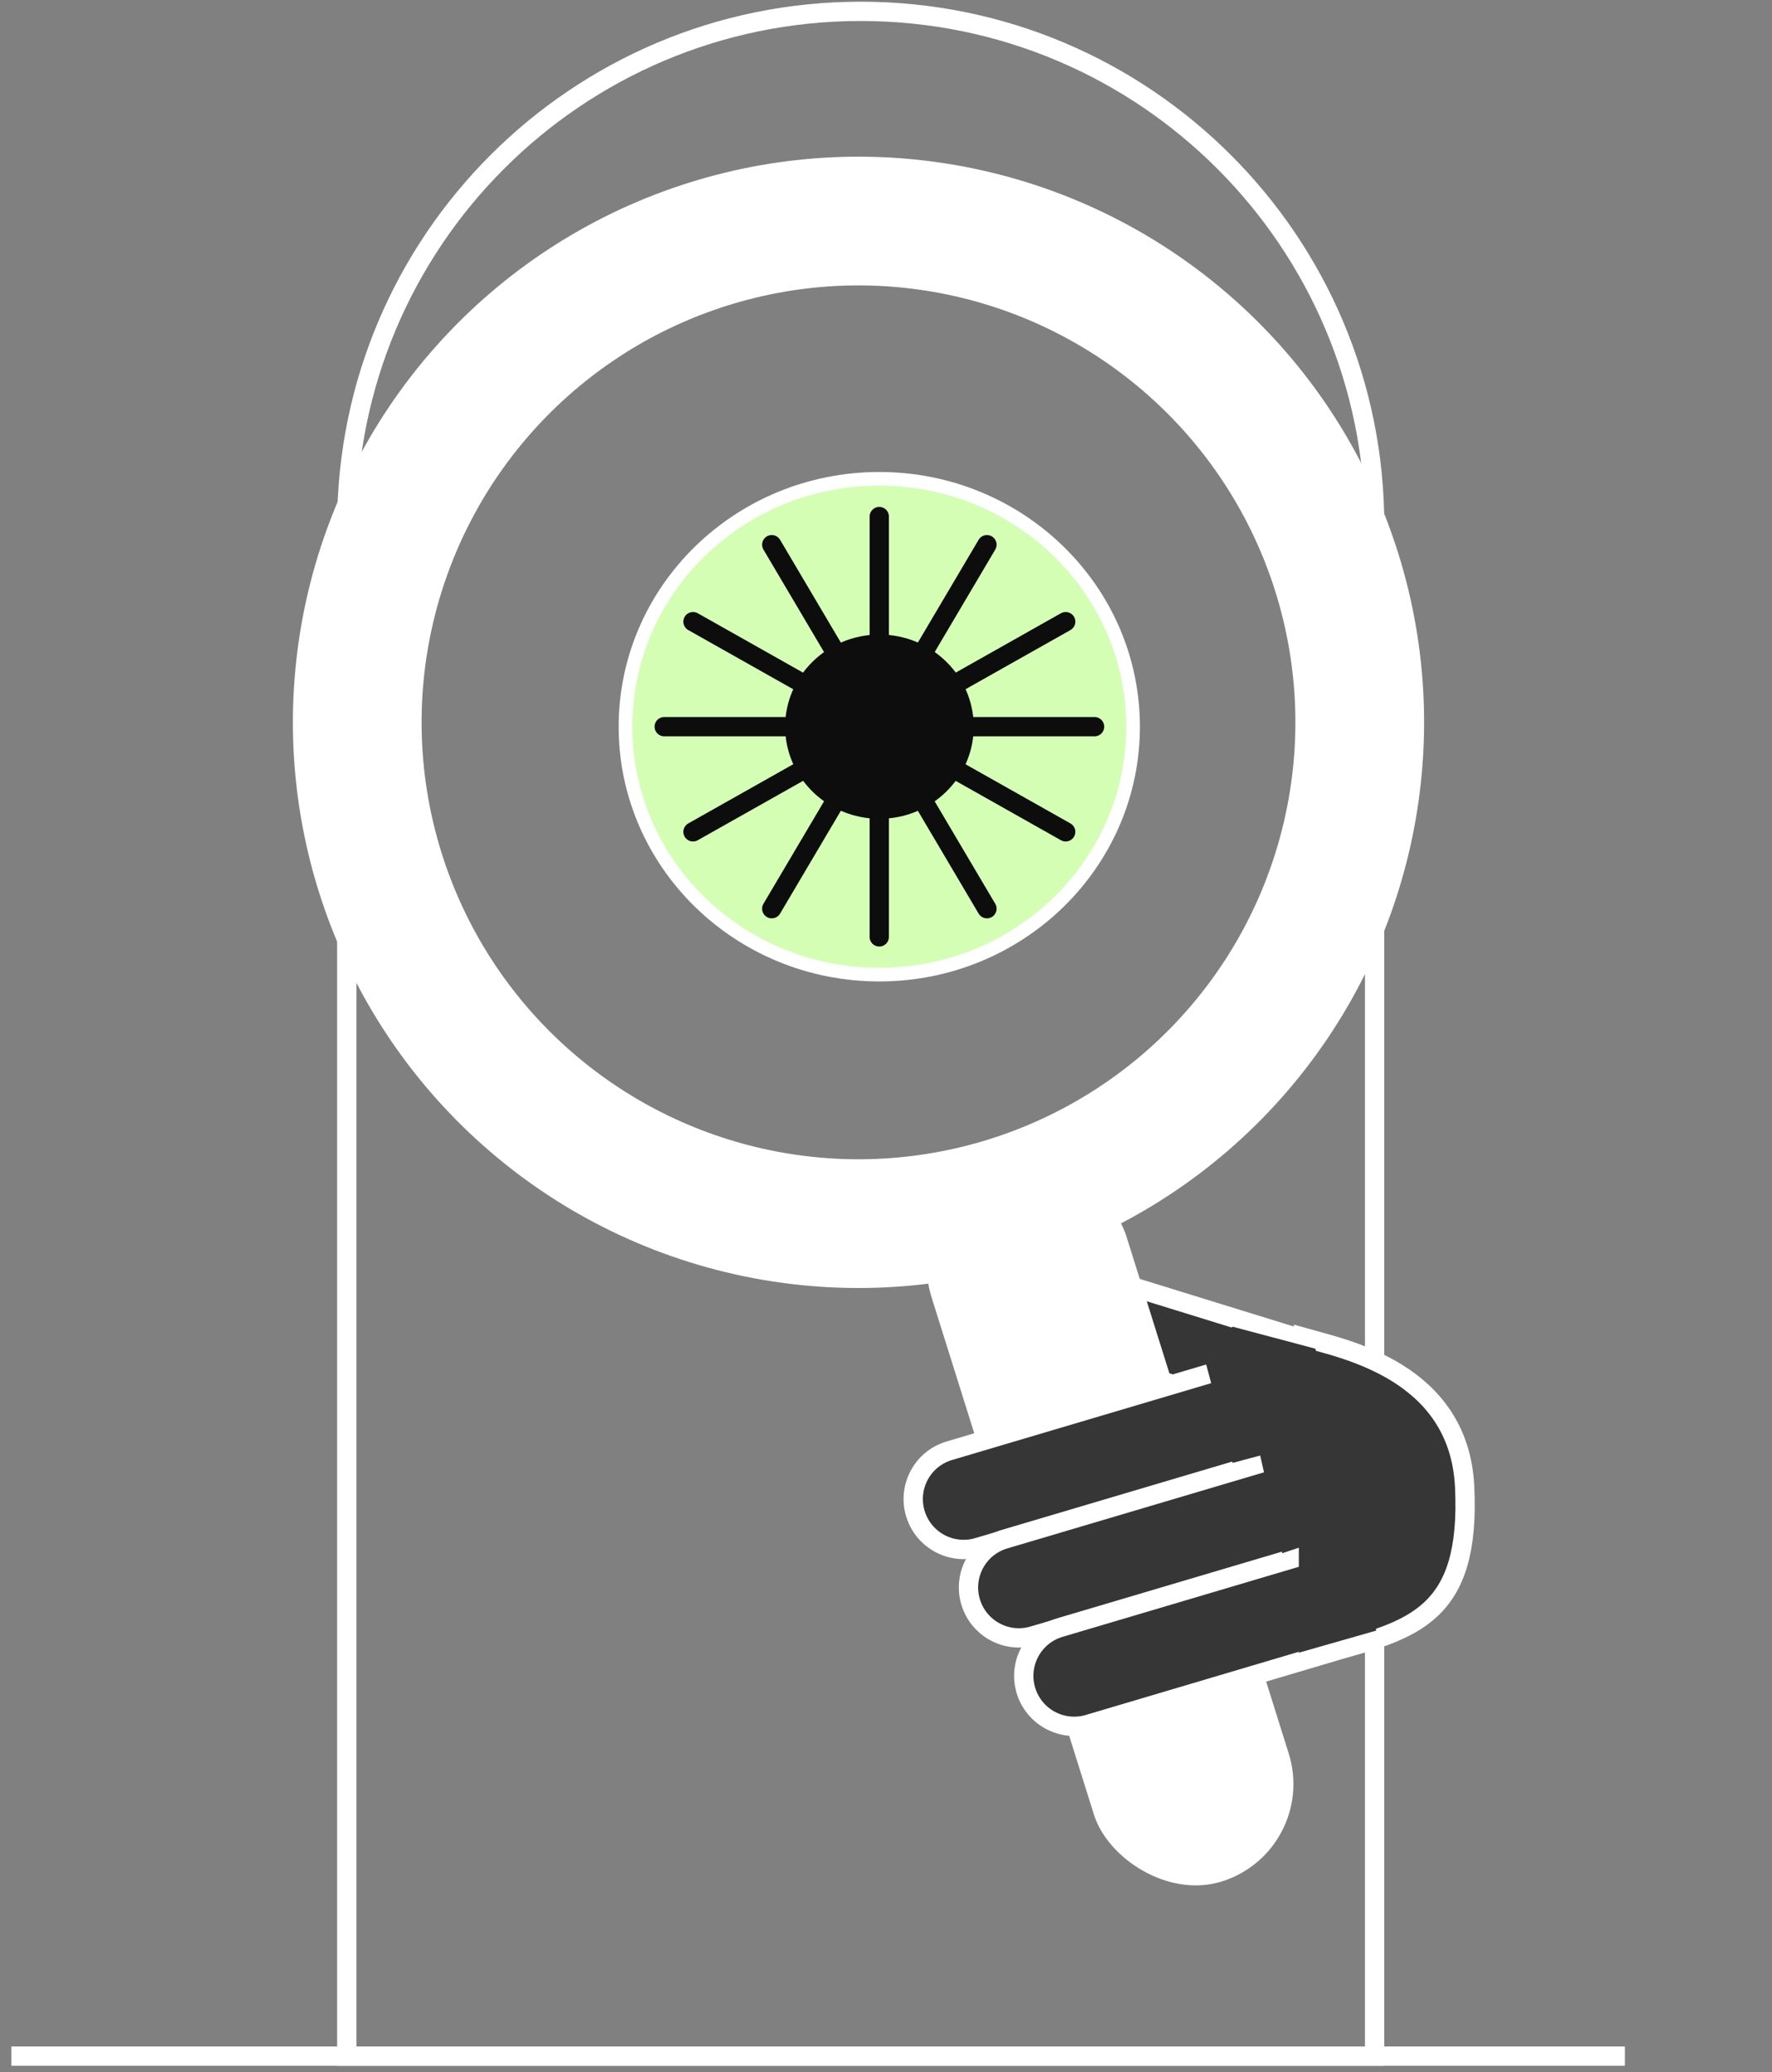 <svg width="130" height="152" viewBox="0 0 130 152" fill="none" xmlns="http://www.w3.org/2000/svg">
<rect x="0" y="0" width="130" height="152" fill="#808080" stroke="none"/>
<path d="M77.281 92.6L96.301 98.478L94.536 104.188L75.517 98.31C73.94 97.823 73.057 96.149 73.544 94.573C74.031 92.996 75.705 92.113 77.281 92.6Z" fill="#363636" stroke="white" stroke-width="1.416"/>
<circle cx="62.982" cy="52.989" r="36.773" transform="rotate(-17.426 62.982 52.989)" stroke="white" stroke-width="9.443"/>
<rect x="66.1" y="88.02" width="14.977" height="54.753" rx="7.489" transform="rotate(-17.426 66.1 88.02)" fill="white"/>
<path d="M64.507 71.496C74.79 71.496 83.127 63.354 83.127 53.31C83.127 43.266 74.79 35.124 64.507 35.124C54.223 35.124 45.887 43.266 45.887 53.31C45.887 63.354 54.223 71.496 64.507 71.496Z" fill="#D5FEB5" stroke="white" stroke-linecap="round" stroke-linejoin="round"/>
<path d="M56.619 39.957L72.405 66.659" stroke="#0D0D0D" stroke-width="1.416" stroke-linecap="round" stroke-linejoin="round"/>
<path d="M50.842 45.603L78.182 61.021" stroke="#0D0D0D" stroke-width="1.416" stroke-linecap="round" stroke-linejoin="round"/>
<path d="M48.73 53.307H80.3" stroke="#0D0D0D" stroke-width="1.416" stroke-linecap="round" stroke-linejoin="round"/>
<path d="M50.842 61.021L78.182 45.603" stroke="#0D0D0D" stroke-width="1.416" stroke-linecap="round" stroke-linejoin="round"/>
<path d="M56.619 66.659L72.405 39.957" stroke="#0D0D0D" stroke-width="1.416" stroke-linecap="round" stroke-linejoin="round"/>
<path d="M64.506 68.727V37.894" stroke="#0D0D0D" stroke-width="1.416" stroke-linecap="round" stroke-linejoin="round"/>
<path d="M64.519 47.257C67.964 47.257 70.728 49.982 70.728 53.307C70.728 56.632 67.964 59.356 64.519 59.356C61.073 59.356 58.308 56.632 58.308 53.307C58.308 49.982 61.073 47.257 64.519 47.257Z" fill="#0D0D0D" stroke="#0D0D0D" stroke-width="1.416" stroke-linecap="round" stroke-linejoin="round"/>
<path d="M25.441 38.535C25.441 17.712 42.322 0.832 63.144 0.832V0.832C83.967 0.832 100.847 17.712 100.847 38.535V150.832H25.441V38.535Z" stroke="white" stroke-width="1.416"/>
<path d="M67.15 111.018C66.57 109.06 67.686 107.003 69.644 106.423L89.408 100.562L91.51 107.65L71.746 113.511C69.788 114.091 67.731 112.975 67.15 111.018V111.018Z" fill="#363636" stroke="white" stroke-width="1.416"/>
<path d="M71.205 117.504C70.625 115.547 71.741 113.489 73.698 112.909L93.463 107.048L95.565 114.136L75.8 119.997C73.843 120.578 71.786 119.461 71.205 117.504V117.504Z" fill="#363636" stroke="white" stroke-width="1.416"/>
<path d="M75.26 123.99C74.68 122.033 75.796 119.976 77.753 119.395L97.518 113.535L99.62 120.623L79.855 126.484C77.897 127.064 75.84 125.948 75.26 123.99V123.99Z" fill="#363636" stroke="white" stroke-width="1.416"/>
<path d="M107.452 109.075C107.047 100.562 98.533 98.94 95.695 98.129L97.317 121.237C103.803 119.616 107.896 118.389 107.452 109.075Z" fill="#363636" stroke="white" stroke-width="1.416"/>
<path d="M90.424 107.316L88.397 99.751L90.424 97.319L96.505 98.94L100.964 119.616L95.288 121.237V113.535L94.072 113.94L92.451 106.773L90.424 107.316Z" fill="#363636"/>
<path d="M0.83 150.832H119.208" stroke="white" stroke-width="1.416"/>
</svg>
